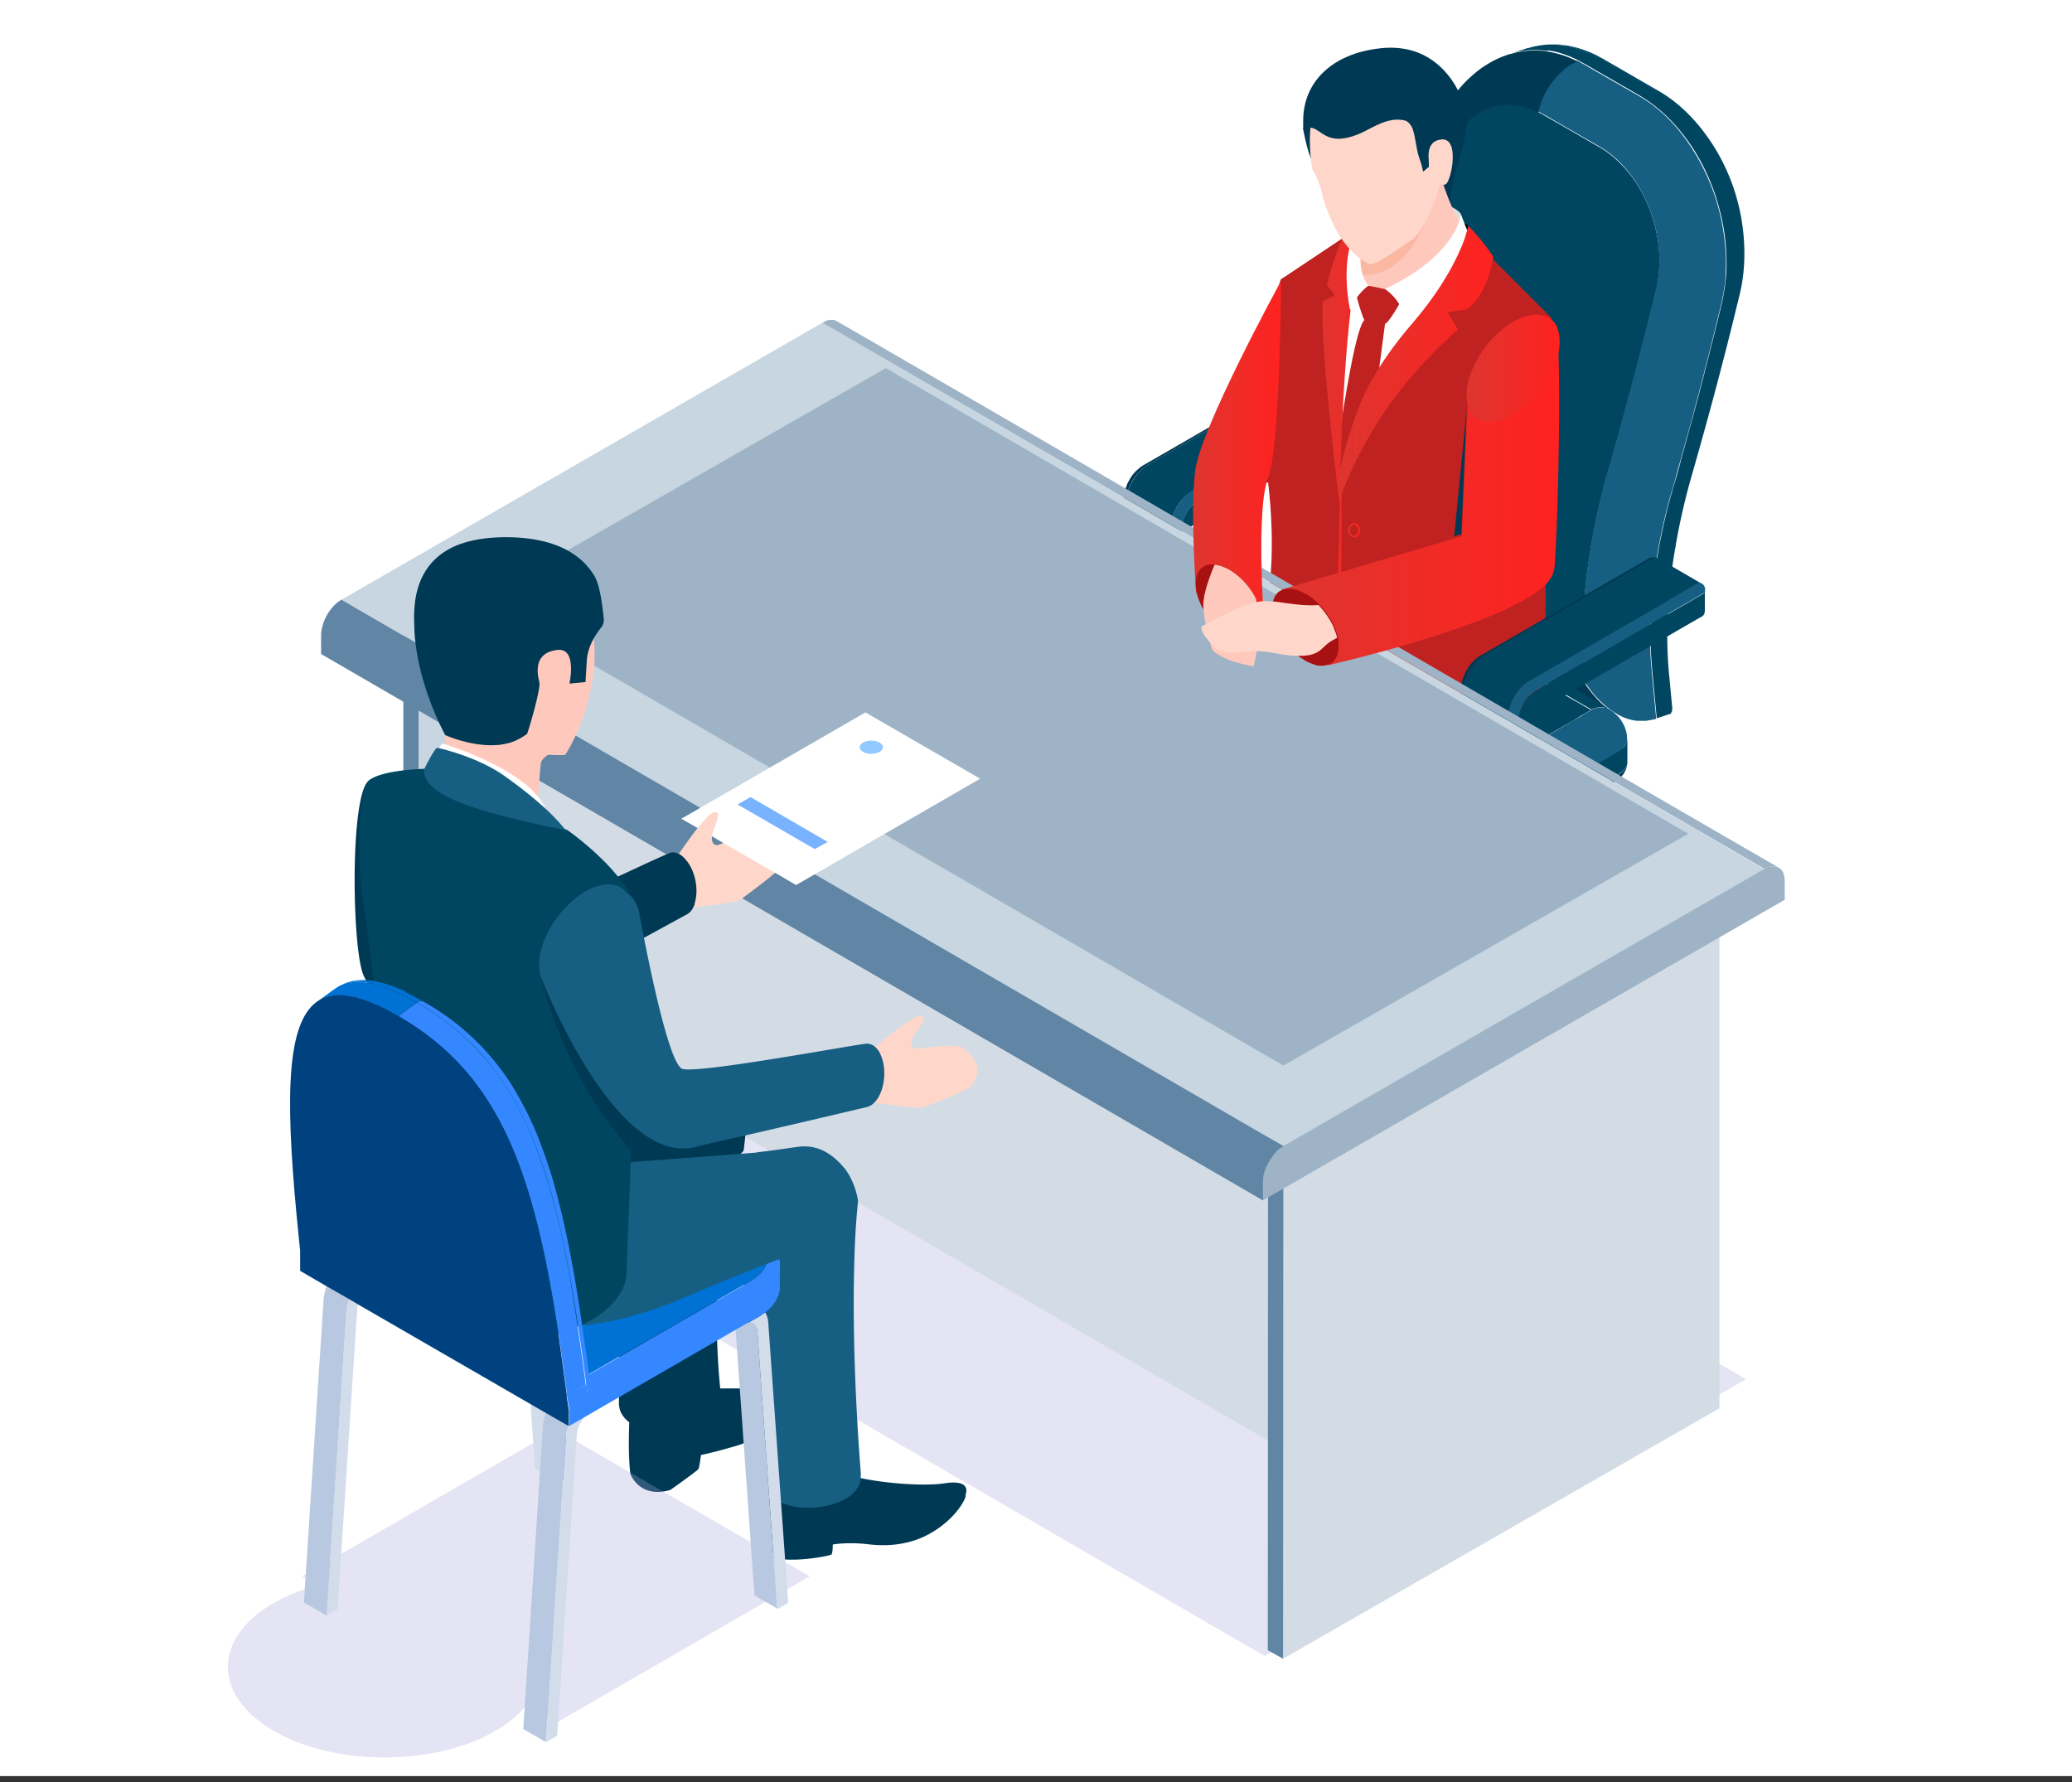 <svg width="200" height="172" fill="none" xmlns="http://www.w3.org/2000/svg"><rect width="100%" height="100%" fill="#333333" stroke="none"/><path fill="#fff" d="M0 0h200v171.429H0z"/><path d="m168.532 133.122-46.444 26.73-90.92-52.745 46.444-26.73 90.92 52.745Z" fill="#A4A6D9" style="mix-blend-mode:multiply" opacity=".3"/><path d="M132.023 38.463v.297a.254.254 0 0 1-.123.147s-.049.05-.074.05l-16.146 9.328a3.28 3.28 0 0 0-.64.517 3.75 3.75 0 0 0-.837 1.452c-.098.27-.147.541-.147.812v.099a.224.224 0 0 1-.074.172c0 .025-.049.05-.074.074-.049.024-.123.074-.197.074h-.394c-.074 0-.123-.05-.197-.074-.024 0-.049-.05-.074-.074a.266.266 0 0 1-.073-.172v-.099c0-.369.049-.738.172-1.107a5.453 5.453 0 0 1 1.108-1.945c.246-.27.541-.517.861-.689l16.146-9.328s.074-.025.098-.05c.074 0 .124-.024.197 0h.099a.747.747 0 0 1 .172.123c.049.05.074.099.123.173.025.05.049.123.074.172v.05Z" fill="#165F82"/><path d="M131.657 41.171c-5.931 3.422-11.839 6.843-17.77 10.264.024 0 .049-.05.074-.074a.266.266 0 0 0 .073-.172v-.099c0-.27.05-.541.148-.812a3.737 3.737 0 0 1 .837-1.452c.197-.221.418-.394.64-.517l16.146-9.328s.049-.025.074-.05a.669.669 0 0 0 .123-.147v-.099 1.871s0 .148-.025.197c0 .025 0 .074-.024.099a.185.185 0 0 1-.05.098.247.247 0 0 1-.123.148c-.049.049-.098.073-.147.123l.024-.05Z" fill="#004661"/><path d="M131.607 37.971h-.246a.182.182 0 0 0-.098.05l-16.146 9.328c-.32.197-.616.418-.862.689a4.937 4.937 0 0 0-1.107 1.944c-.124.37-.173.739-.173 1.108v.098c0 .074.025.123.074.173 0 .024.049.049.074.073-1.428-.836-2.88-1.649-4.307-2.485-.025 0-.05-.05-.074-.074a.268.268 0 0 1-.074-.173v-.098c0-.37.049-.739.172-1.108a5.484 5.484 0 0 1 1.108-1.944 3.35 3.35 0 0 1 .861-.69l16.146-9.328.099-.049a.271.271 0 0 1 .197 0h.098c1.428.813 2.855 1.65 4.258 2.462v.024Z" fill="#004661"/><path d="M108.544 48.653s-.049-.123-.074-.173c0-.073-.025-.123-.025-.197 0-.172 0-.393.05-.566.024-.197.073-.393.147-.566.074-.172.148-.394.222-.566l.295-.517c.123-.172.222-.32.369-.467.123-.148.271-.271.419-.394a2.83 2.83 0 0 1 .443-.32s.024 0 .049-.025c5.39-3.1 10.78-6.227 16.146-9.328.049-.025.098-.05.172-.074.074 0 .123-.025.197-.025h.197c.049 0 .099.025.148.05h-.246a.188.188 0 0 0-.099.049l-16.146 9.328a3.92 3.92 0 0 0-.861.69 4.951 4.951 0 0 0-1.108 1.944c-.123.37-.172.738-.172 1.107v.099a.22.22 0 0 0 .074.172c0 .025.049.05.074.074-.05-.025-.124-.074-.148-.123-.049-.05-.074-.099-.123-.148v-.024Zm36.815 42.161s-.221-.123-.32-.148c-.295-.074-.615 0-.911.123-.049 0-.098.05-.147.074-.32.148-.616.394-.862.64a4.66 4.66 0 0 0-.91 1.28c-.222.468-.394.96-.443 1.501v.32c0 .32.024.64.197.91.098.173.246.32.418.444 0 .025 3.643 2.092 3.643 2.092l2.978-5.169-3.569-2.067h-.074Z" fill="#003954"/><path d="M149.4 93.349c.197.369.221.812.172 1.23a5.045 5.045 0 0 1-.443 1.502c-.221.467-.541.91-.911 1.28a3.26 3.26 0 0 1-1.009.713c-.295.123-.615.197-.91.123a.76.76 0 0 1-.32-.147 1.205 1.205 0 0 1-.419-.443c-.147-.271-.197-.591-.197-.911v-.32a5.074 5.074 0 0 1 .443-1.501c.222-.468.542-.911.911-1.28.246-.27.541-.492.861-.64l.148-.074c.295-.123.615-.197.911-.123.295.074.566.295.738.566l.025.025Z" fill="#165F82"/><path d="M149.765 104.423s-.221-.123-.32-.147c-.295-.074-.615 0-.91.123-.05 0-.099.049-.148.073-.32.148-.615.394-.861.64-.37.37-.69.813-.911 1.28-.222.468-.394.96-.443 1.502v.32c0 .32.024.64.197.91.098.173.246.32.418.443 0 .025 3.643 2.092 3.643 2.092l2.978-5.168-3.569-2.068h-.074Z" fill="#003954"/><path d="M153.806 106.933c.197.369.222.812.172 1.23a5.048 5.048 0 0 1-.443 1.502c-.221.467-.541.91-.91 1.28-.296.295-.616.566-1.01.713-.295.123-.615.197-.91.123a.75.75 0 0 1-.32-.147 1.22 1.22 0 0 1-.419-.443c-.147-.271-.196-.591-.196-.911v-.32a5.012 5.012 0 0 1 .443-1.501c.221-.468.541-.911.91-1.28.246-.271.542-.492.862-.64l.147-.074c.296-.123.616-.197.911-.123.295.074.566.295.738.566l.025.025Zm-12.257-12.28-4.357 2.683c-.123-.05-.246-.099-.369-.172a.86.86 0 0 1-.344-.32.588.588 0 0 1-.124-.345.59.59 0 0 1 .124-.345c.073-.147.221-.246.344-.32l9.845-6.079c.123-.074.271-.148.419-.148.147 0 .295 0 .418.05.049 0 .099.049.123.098.172.172.222.468.222.69v2.091l-1.452.886v-.344c0-.222-.05-.542-.222-.69a.705.705 0 0 0-.541-.147c-.148 0-.271.074-.419.172l-.344.197-3.299 2.043h-.024Z" fill="#165F82"/><path d="M146.423 93.078v.344c-1.033-.566-.467-.246-1.501-.812l.344-.197c.124-.074.271-.148.419-.172.197-.025.394 0 .541.147.173.173.222.468.222.69h-.025Zm-17.474 17.992s-.222-.123-.32-.148c-.295-.074-.615 0-.911.123-.049 0-.098.049-.147.074-.32.148-.616.394-.862.64a4.653 4.653 0 0 0-.91 1.28c-.222.467-.394.96-.444 1.501v.32c0 .32.025.64.197.911.099.172.247.32.419.443 0 .024 3.642 2.092 3.642 2.092l2.979-5.169-3.569-2.067h-.074Z" fill="#003954"/><path d="M133.005 113.605c.222.369.222.812.173 1.23a5.077 5.077 0 0 1-.443 1.502c-.222.467-.542.91-.911 1.279-.296.296-.615.567-1.009.714-.296.123-.616.197-.911.123a.768.768 0 0 1-.32-.147 1.21 1.21 0 0 1-.418-.443c-.148-.271-.197-.591-.197-.911v-.32a5.033 5.033 0 0 1 .443-1.501c.221-.468.541-.911.91-1.28.247-.271.542-.493.862-.64l.148-.074c.295-.123.615-.197.91-.123.296.074.566.295.739.566l.024.025Z" fill="#165F82"/><path d="M111.644 101.617s-.221-.123-.32-.148c-.295-.074-.615 0-.91.123-.05 0-.099.049-.148.074-.32.148-.615.394-.862.64a4.653 4.653 0 0 0-.91 1.28c-.222.467-.394.96-.443 1.501v.32c0 .32.024.64.197.911.098.172.246.32.418.443 0 .024 3.643 2.092 3.643 2.092l2.978-5.169-3.569-2.067h-.074Z" fill="#003954"/><path d="M115.701 104.152c.196.369.221.812.172 1.23a5.077 5.077 0 0 1-.443 1.502c-.222.467-.542.91-.911 1.279-.295.296-.615.567-1.009.714-.295.123-.615.197-.911.123a.768.768 0 0 1-.32-.147 1.21 1.21 0 0 1-.418-.443c-.148-.271-.197-.591-.197-.911v-.32a5.062 5.062 0 0 1 .443-1.501c.222-.468.542-.911.911-1.28.246-.271.541-.493.861-.64l.148-.074c.295-.123.615-.197.911-.123.295.074.566.295.738.566l.025.025Z" fill="#165F82"/><path d="M121.488 89.238s-.222-.123-.32-.148c-.295-.074-.615 0-.911.123-.049 0-.098.05-.147.074-.32.148-.616.394-.862.64a4.653 4.653 0 0 0-.91 1.28c-.222.467-.394.96-.443 1.501v.32c0 .32.024.64.196.91.099.173.247.32.419.444 0 .024 3.643 2.092 3.643 2.092l2.978-5.169-3.569-2.067h-.074Z" fill="#003954"/><path d="M125.529 91.772c.197.37.221.813.172 1.231a5.075 5.075 0 0 1-.443 1.501 4.677 4.677 0 0 1-.911 1.28c-.295.296-.615.566-1.009.714-.295.123-.615.197-.911.123a.757.757 0 0 1-.319-.147 1.206 1.206 0 0 1-.419-.444c-.148-.27-.197-.59-.197-.91v-.32a5.074 5.074 0 0 1 .443-1.501c.222-.468.542-.911.911-1.28.246-.271.541-.493.861-.64l.148-.074c.295-.123.615-.197.911-.123.295.074.566.295.738.566l.025.024Zm24.583 13.193v2.092l-1.944-.517v-.344c0-.222-.05-.419-.148-.616a2.257 2.257 0 0 0-.418-.615 2.64 2.64 0 0 0-.394-.344 2.533 2.533 0 0 0-.591-.271l-11.1-3.003a2.618 2.618 0 0 0-1.157-.049c-.295.049-.591.123-.862.295-.196.123-.369.32-.418.542l-1.526 7.014a4.855 4.855 0 0 0-.098.591c-.05.394-.074.788-.099 1.181v.936l-.271 1.23-.172-2.042c0-.197.049-.444.049-.64 0-.394.05-.813.074-1.206 0-.197.099-.443.148-.64l1.698-8.221c.049-.222.295-.615.468-.738.27-.173.714-.148 1.009-.173.394-.049.763.074 1.132.172l13.045 3.52c.197.049.394.148.591.246.369.222.64.542.836.96.099.197.148.419.148.616v.024Zm-21.217-4.873-.246 1.107s-.246-.197-.394-.27a2.425 2.425 0 0 0-.91-.197h-.468l-12.036 1.329c-.197 0-.418.074-.615.147a1.64 1.64 0 0 0-.665.468 1.443 1.443 0 0 0-.27.369 1.305 1.305 0 0 0-.148.591v.345l-2.092.246v-2.092c0-.197.049-.394.147-.591.222-.394.443-.812.837-.985.197-.073.517-.049.714-.073l14.103-1.502c.369-.05.714 0 1.083.099.271.073.566.172.763.393.148.173.246.394.197.591v.025Zm-8.395-8.885s0-.246.025-.369a.51.51 0 0 1 .123-.295.258.258 0 0 1 .221-.123c.074 0 .172 0 .246.05a.91.91 0 0 1 .246.196l.443.468-1.279.418v-.345h-.025Z" fill="#165F82"/><path d="M120.531 90.837s-.025.246-.025.369v.345l-1.033-1.083v-2.093c0-.123 0-.246.024-.369a.51.51 0 0 1 .123-.295c.05-.074.123-.123.197-.123.074 0 .173 0 .246.05a.94.94 0 0 1 .246.196l6.966 7.285a.762.762 0 0 1 .221.542c0 .27-.246.492-.467.615-.074.05-.148.074-.197.123l-1.575-1.649-2.412-2.535-1.034-1.058-.443-.468s-.148-.148-.246-.197a.286.286 0 0 0-.246-.049c-.074 0-.148.074-.222.123-.074.074-.098.197-.123.295v-.024Z" fill="#003954"/><path d="M151.93 102.725v2.117l-.443.566-1.354 1.674v-2.117c0-.197-.049-.394-.148-.615-.197-.394-.443-.714-.836-.96-.197-.099-.37-.074-.591-.123l-13.045-3.643a3.005 3.005 0 0 0-1.157-.074c-.295.05-.591.123-.861.296-.197.123-.369.32-.419.541l-1.796 8.245c-.025.197-.074.394-.074.616-.05.394-.074.787-.099 1.206v2.707l-4.233-.32v-2.707c0-.394.049-.788.074-1.206.024-.197.074-.394.098-.591l1.551-7.113.246-1.108c.049-.221-.049-.443-.197-.615a1.28 1.28 0 0 0-.763-.394 2.573 2.573 0 0 0-1.058-.074l-14.128 1.576c-.222 0-.394.073-.615.147-.394.173-.69.443-.911.837a1.305 1.305 0 0 0-.148.591v2.117l-.812-2.437v-2.117c0-.197.049-.394.148-.59a1.87 1.87 0 0 1 .91-.837 2.51 2.51 0 0 1 .616-.148l14.152-1.575c.246-.025.492-.074.714-.197.074-.025.147-.074.221-.123.222-.123.443-.345.443-.615a.743.743 0 0 0-.197-.517l-6.965-7.286s-.148-.147-.246-.197c-.074-.024-.148-.074-.246-.049 1.255-.394 2.486-.788 3.716-1.181h.148c.074 0 .123.049.197.073.074.05.123.099.197.148l6.965 7.286c.172.172.369.295.616.369.492.147.984.172 1.452.074.246-.05.492-.124.689-.271l9.845-6.055s.123-.074.197-.098a1.15 1.15 0 0 1 .418-.074c.074 0 .123.024.197.074 1.034.566 2.092 1.132 3.126 1.673a.731.731 0 0 0-.394-.049c-.147 0-.295.074-.418.148l-9.845 6.08s-.246.196-.345.32a.587.587 0 0 0-.123.344.46.46 0 0 0 .123.344.87.87 0 0 0 .345.32c.123.074.246.123.369.172.049 0 .098.025.148.05l13.044 3.544a1.698 1.698 0 0 1 .837.443c.246.197.443.443.566.763.099.197.123.394.123.615h-.024Z" fill="#004661"/><path d="M150.162 104.963v2.092l-1.945-.517v-.344c0-.222-.049-.419-.147-.615a2.243 2.243 0 0 0-.419-.616c-.123-.123-.246-.246-.393-.344a2.594 2.594 0 0 0-.591-.271l-11.101-3.003v-1.747l13.045 3.519c.197.05.394.148.591.246.369.222.64.542.837.96.098.197.147.419.147.616l-.024.024Zm-21.269-4.871-.246 1.107s-.246-.197-.394-.27a2.425 2.425 0 0 0-.91-.197h-.468v-1.748c.369-.05.714 0 1.083.099.271.073.566.172.763.393.148.173.246.394.197.591l-.025.025Z" fill="#003954"/><path d="M148.488 10.823s.148.074.222.123c.098.049.197.098.271.148.59.344 1.206.689 1.796 1.033.591.345 1.206.69 1.797 1.034.591.345 1.182.69 1.797 1.034 1.034.59 2.067 1.501 2.904 2.56.862 1.058 1.575 2.362 2.068 3.74.492 1.379.787 2.856.837 4.283 0 .542 0 1.083-.05 1.6 0 .197-.049.394-.074.59-.024.198-.073.395-.098.591-.025.124-.049.247-.074.345a359.891 359.891 0 0 1-1.624 6.498c-.271 1.083-.566 2.166-.862 3.273-.295 1.083-.59 2.19-.886 3.274-.172.64-.344 1.304-.541 1.944-.173.64-.369 1.305-.542 1.945-.123.393-.221.763-.344 1.157-.148.541-.296 1.058-.419 1.6a67.233 67.233 0 0 0-.738 3.224l-.296 1.624-.049.296a60.93 60.93 0 0 0-.443 3.052 46.761 46.761 0 0 0-.32 6.153c0 1.033.074 2.043.173 3.076l.098 1.034-20.453-11.814-.099-1.034a43.438 43.438 0 0 1-.172-3.077 46.59 46.59 0 0 1 .32-6.153c.123-1.009.271-2.043.443-3.052l.049-.295.296-1.624c.221-1.084.467-2.142.738-3.225.148-.541.271-1.058.418-1.6.123-.393.222-.763.345-1.156.172-.64.369-1.305.541-1.945.173-.64.345-1.304.542-1.944.295-1.083.591-2.19.886-3.274.295-1.083.566-2.166.861-3.273a207.756 207.756 0 0 0 1.6-6.498c.32-1.305.837-2.51 1.526-3.446.689-.935 1.551-1.674 2.511-2.092a5.547 5.547 0 0 1 3.101-.37c.418.075.812.173 1.231.32.147.075.32.124.467.198.074.024.148.074.246.123Z" fill="#004661"/><path d="M152.333 5.925s.074 0 .098.025c.123.074.296.172.394.222.591.344 1.182.689 1.797 1.033.591.345 1.181.69 1.797 1.034.59.345 1.206.69 1.796 1.034 1.502.861 2.954 2.141 4.16 3.716 1.206 1.55 2.24 3.446 2.978 5.415a21.532 21.532 0 0 1 1.231 6.203c.024.787 0 1.55-.049 2.313 0 .295-.05.566-.099.862-.049.27-.074.566-.148.837-.024.172-.073.393-.098.516a373.014 373.014 0 0 1-1.649 6.621c-.271 1.108-.566 2.215-.861 3.323-.296 1.108-.591 2.215-.911 3.323-.172.664-.369 1.304-.542 1.969a57.665 57.665 0 0 0-.541 1.969c-.123.394-.222.787-.345 1.181-.147.468-.27.96-.394 1.428a55.57 55.57 0 0 0-.664 2.904c-.099.492-.197.96-.271 1.452l-.049.296c-.148.91-.295 1.82-.394 2.756a41.779 41.779 0 0 0-.295 5.538c0 .935.074 1.846.147 2.757l.444 4.725s-.197.074-.32.074c-.099.025-.222.05-.345.074-.123 0-.246.05-.369.05h-.812a4.817 4.817 0 0 1-1.871-.615c-.025-.001-.074-.05-.098-.075-.05-.025-.099-.074-.173-.098a8.457 8.457 0 0 1-.763-.542 8.292 8.292 0 0 1-.96-.886 7.429 7.429 0 0 1-.566-.664c-.172-.222-.344-.468-.517-.714l-.098-1.034a42.283 42.283 0 0 1-.172-3.077 46.42 46.42 0 0 1 .32-6.153c.123-1.033.27-2.043.443-3.052l.049-.295.295-1.624a76.34 76.34 0 0 1 .739-3.225c.147-.541.27-1.058.418-1.6.123-.393.222-.787.345-1.157.172-.64.369-1.304.541-1.944.172-.64.369-1.304.542-1.944.295-1.108.59-2.19.886-3.274.295-1.083.566-2.19.861-3.273a359.962 359.962 0 0 0 1.625-6.498 8.06 8.06 0 0 1 .073-.345c.05-.197.074-.393.099-.59l.074-.591c.049-.517.073-1.058.049-1.6a14.371 14.371 0 0 0-.837-4.283c-.492-1.353-1.206-2.658-2.067-3.74-.837-1.084-1.871-1.97-2.905-2.56-.59-.345-1.206-.69-1.797-1.034-.59-.345-1.206-.69-1.796-1.034-.591-.345-1.182-.69-1.797-1.034-.098-.049-.197-.098-.271-.147-.074-.05-.147-.074-.221-.123.098-.517.27-1.034.492-1.526.443-.985 1.108-1.846 1.944-2.585a4.082 4.082 0 0 1 1.379-.787l.049.073Z" fill="#165F82"/><path d="M151.098 4.399a7.714 7.714 0 0 0-3.274.123 7.972 7.972 0 0 1 3.151-.173c1.23.173 2.461.591 3.618 1.256.024 0 .074.049.098.049 1.797 1.034 3.569 2.067 5.366 3.101 1.181.665 2.289 1.575 3.298 2.658a18.527 18.527 0 0 1 2.683 3.766 19.222 19.222 0 0 1 1.747 4.504c.394 1.575.591 3.2.591 4.8 0 1.378-.148 2.707-.468 3.987-1.403 5.858-2.978 11.74-4.676 17.648a64.232 64.232 0 0 0-1.477 6.473c0 .098-.025.197-.049.295-.763 4.356-.96 8.516-.591 12.282.099 1.034.197 2.092.296 3.126v.196c0 .049 0 .098-.025.147 0 .05-.049.099-.074.148-.025.05-.074.074-.098.098l-.32-3.322a44.228 44.228 0 0 1-.173-3.126 48.267 48.267 0 0 1 .32-6.252c.123-1.034.271-2.067.443-3.101l.05-.295c.098-.542.197-1.108.32-1.65.221-1.107.467-2.19.763-3.273.147-.541.27-1.083.443-1.625a335.68 335.68 0 0 0 1.846-6.645c.59-2.215 1.181-4.43 1.747-6.645.369-1.453.714-2.905 1.058-4.332.32-1.379.493-2.88.443-4.381a19.353 19.353 0 0 0-.639-4.554 20.825 20.825 0 0 0-1.65-4.282 18.278 18.278 0 0 0-2.485-3.643c-1.083-1.23-2.314-2.265-3.594-3.003-.591-.344-1.206-.69-1.797-1.034-.59-.344-1.206-.689-1.796-1.033-.591-.345-1.182-.69-1.797-1.034-1.083-.615-2.215-1.058-3.347-1.23l.049-.025Z" fill="#004661"/><path d="M147.504 4.62s.221-.074.344-.099c-.123.025-.221.074-.344.099Z" fill="#165F82"/><path d="M149.358 4.915c-1.181-.173-2.387-.099-3.495.246.517-.172 1.059-.345 1.576-.517h.073c.099-.025.222-.074.345-.098a7.678 7.678 0 0 1 3.273-.123c1.108.196 2.24.615 3.348 1.23.591.345 1.206.69 1.797 1.034.59.344 1.206.689 1.796 1.034.591.344 1.182.689 1.797 1.033 1.255.739 2.486 1.773 3.593 3.003.936 1.059 1.773 2.314 2.486 3.643a21.32 21.32 0 0 1 1.649 4.283c.394 1.5.616 3.052.64 4.553a18.238 18.238 0 0 1-.443 4.381 325.333 325.333 0 0 1-2.806 10.977c-.59 2.215-1.23 4.43-1.845 6.646l-.444 1.624c-.27 1.083-.541 2.166-.763 3.274-.123.541-.221 1.107-.319 1.649l-.05.295a67.446 67.446 0 0 0-.443 3.101 48.267 48.267 0 0 0-.32 6.252c0 1.034.074 2.092.173 3.126l.32 3.323h-.05s-.049.024-.074.049h-.049l-1.206.394-.443-4.726c-.074-.91-.147-1.846-.147-2.757 0-1.846.073-3.692.295-5.538.098-.91.246-1.82.394-2.756l.049-.295c.074-.493.172-.985.271-1.453.197-.96.418-1.944.664-2.904.123-.468.246-.96.394-1.428.098-.393.222-.787.345-1.181.196-.665.369-1.305.541-1.969.172-.665.369-1.304.542-1.969.295-1.108.615-2.215.91-3.323.296-1.107.591-2.215.862-3.322.566-2.216 1.132-4.43 1.649-6.621.024-.123.074-.345.098-.517.049-.271.099-.566.148-.837.024-.296.074-.566.098-.862.074-.762.074-1.526.05-2.313-.074-2.068-.517-4.209-1.231-6.203-.714-1.969-1.748-3.864-2.978-5.414-1.206-1.551-2.658-2.83-4.16-3.717-.591-.345-1.181-.69-1.797-1.034-.59-.344-1.181-.689-1.796-1.033-.591-.345-1.182-.69-1.797-1.034a7.009 7.009 0 0 1-.394-.222.185.185 0 0 1-.098-.049c-.197-.098-.37-.197-.566-.27a6.878 6.878 0 0 0-.665-.271 7.293 7.293 0 0 0-1.747-.443l-.05.049Z" fill="#004661"/><path d="m131.926 54.585.296-.148c.098-.074.221-.123.369-.197l20.453 11.814c.148.246.345.493.517.714.172.222.369.443.566.665.295.32.615.615.96.886.246.197.517.394.763.541a7711.4 7711.4 0 0 1-24.342-14.054s.074 0 .123-.024a1.68 1.68 0 0 0 .32-.148l-.025-.05Z" fill="#003954"/><path d="M131.484 54.756c-.099-1.132-.197-2.24-.32-3.372-.37-3.84-.148-7.999.59-12.257 0-.098.025-.197.05-.295.369-2.068.836-4.16 1.452-6.252a669.502 669.502 0 0 0 2.436-8.811 324.83 324.83 0 0 0 2.363-9.378c.32-1.304.763-2.51 1.354-3.643a11.85 11.85 0 0 1 1.181-1.846c.443-.59.936-1.107 1.477-1.575a9.36 9.36 0 0 1 1.723-1.255 8.619 8.619 0 0 1 1.748-.788l.221-.073h.074c1.108-.345 2.314-.419 3.495-.247a10.68 10.68 0 0 1 1.747.443c.222.074.444.173.665.271.197.074.369.172.566.27a3.92 3.92 0 0 0-1.378.813c-.837.739-1.502 1.6-1.945 2.585a6.951 6.951 0 0 0-.492 1.525c-.074-.049-.172-.073-.246-.123-.148-.073-.32-.123-.468-.196a7.55 7.55 0 0 0-1.23-.32c-1.083-.173-2.142-.05-3.102.369-.959.418-1.821 1.132-2.51 2.092a9.557 9.557 0 0 0-1.526 3.446 615.531 615.531 0 0 1-1.6 6.498c-.271 1.082-.566 2.165-.861 3.273-.296 1.083-.591 2.19-.886 3.273-.173.64-.345 1.305-.542 1.945-.172.64-.369 1.304-.541 1.944-.099.394-.222.763-.345 1.157-.148.542-.295 1.059-.418 1.6a68.467 68.467 0 0 0-.739 3.224l-.295 1.625-.049.295a59.793 59.793 0 0 0-.443 3.052 46.59 46.59 0 0 0-.32 6.153c0 1.034.074 2.043.172 3.077l.098 1.034a2.679 2.679 0 0 1-.369.197c-.098.049-.197.123-.295.147a1.68 1.68 0 0 1-.32.148c-.049 0-.099.025-.123.025l-.049-.05Z" fill="#003954"/><path d="M134.028 92.12v5.218c0 .492-.394.91-.837 1.18-.566.37-1.206.493-1.871.518-.836.024-1.698-.074-2.412-.493a2.157 2.157 0 0 1-.59-.467 1.402 1.402 0 0 1-.271-.542V92.07c0 .222.074.419.172.616.148.27.419.467.689.615l.296.148c.492.197 1.009.32 1.526.344.517.025 1.058 0 1.55-.148a3.15 3.15 0 0 0 1.132-.516c.247-.197.493-.443.567-.739 0-.074.049-.172.049-.27Z" fill="#165F82"/><path d="M133.828 91.455c.123.197.172.418.172.64 0 .098 0 .197-.049.27-.074.296-.32.542-.566.739-.344.27-.738.418-1.132.517a5.444 5.444 0 0 1-1.551.147 4.738 4.738 0 0 1-1.526-.344l-.295-.148c-.271-.148-.542-.344-.689-.615a1.273 1.273 0 0 1-.172-.615c0-.099 0-.197.024-.32.074-.296.32-.542.566-.739.345-.27.714-.418 1.132-.517a5.447 5.447 0 0 1 1.551-.147 4.732 4.732 0 0 1 1.526.344c.394.172.763.394.985.763l.024.025Z" fill="#004661"/><path d="M133.16 71.025v20.97c0 .345-.27.64-.59.862-.419.27-.862.345-1.329.37-.591 0-1.231-.05-1.723-.345-.148-.099-.32-.197-.419-.345a.861.861 0 0 1-.197-.394V71.05c0 .148.05.295.123.418.123.197.296.345.493.444.074.024.147.073.197.098.344.148.713.221 1.083.246.369 0 .763 0 1.107-.098.295-.074.566-.197.812-.37.173-.147.345-.32.394-.516 0-.074.025-.124.025-.197l.024-.05Z" fill="#165F82"/><path d="M133.04 70.558c.074.148.123.296.123.468 0 .074 0 .148-.025.197-.049.197-.221.394-.393.517-.246.197-.517.295-.813.369a3.38 3.38 0 0 1-1.107.098c-.369 0-.739-.098-1.083-.246-.074-.025-.148-.074-.197-.098a1.214 1.214 0 0 1-.492-.443.828.828 0 0 1-.123-.419c0-.074 0-.147.024-.221.05-.222.222-.394.394-.542.246-.172.517-.295.812-.369.37-.098.739-.123 1.108-.098.369 0 .738.098 1.083.246.271.123.541.27.689.541Z" fill="#FF5600"/><path d="M130.282 80.849s.246.123.37.172c.098.025.221.074.344.074.123 0 .246.024.369.024s.246 0 .37-.024c.123 0 .221-.05.344-.074.099-.025.197-.074.295-.123 3.545-2.068 7.064-4.135 10.609-6.178l5.316-3.101 2.658-1.55c.443-.272.886-.518 1.329-.764a9.37 9.37 0 0 0 .665-.394c.221-.123.443-.27.664-.393.173-.074.37-.148.517-.197.173-.05.345-.05.492-.05.148 0 .296.025.419.074.123.05.246.099.344.148.148.099.345.222.468.345.148.123.32.295.443.443a3.8 3.8 0 0 1 .345.516c.098.173.197.37.246.567.074.197.123.393.148.615 0 .148.024.295.024.443 0 .123 0 .246-.074.344a1.982 1.982 0 0 1-.418.591c-.099.074-.197.148-.295.197-.074.05-.173.099-.247.148-.221.123-.443.27-.664.394-.222.123-.443.27-.665.393-.443.271-.886.517-1.329.763a36542.837 36542.837 0 0 1-7.974 4.652 5896.847 5896.847 0 0 1-10.608 6.178c-.271.172-.591.295-.936.419-.344.123-.714.196-1.107.27a6.381 6.381 0 0 1-1.182.099 9.96 9.96 0 0 1-1.206-.074 8.79 8.79 0 0 1-1.157-.246 8.013 8.013 0 0 1-1.23-.517c0-.419.074-.812.172-1.206a6.108 6.108 0 0 1 1.181-2.141c.271-.32.591-.567.936-.788l.024-.05Z" fill="#165F82"/><path d="M153.585 68.516c-.221.122-.443.27-.664.393a9.37 9.37 0 0 0-.665.394c-.443.27-.886.517-1.329.763l-2.658 1.55-5.317 3.102c-3.544 2.067-7.088 4.135-10.608 6.178a.821.821 0 0 1-.295.123.789.789 0 0 1-.345.074c-.123 0-.246.024-.369.024s-.246 0-.369-.024c-.123 0-.246-.05-.345-.074a1.298 1.298 0 0 1-.369-.172c-2.215-1.28-4.406-2.536-6.621-3.816-2.215-1.28-4.405-2.535-6.621-3.815-2.215-1.28-4.405-2.535-6.62-3.814a.883.883 0 0 1-.247-.173c-.073-.074-.123-.123-.147-.197a.386.386 0 0 1-.074-.197c0-.073 0-.147.024-.221 0-.074.074-.148.124-.197a.942.942 0 0 1 .246-.197c3.544-2.067 7.088-4.135 10.608-6.178l5.316-3.1 2.658-1.551c.443-.271.886-.517 1.33-.764.221-.123.443-.27.664-.393.222-.123.443-.271.665-.394.467.27.91.541 1.378.787.468.271.911.517 1.378.788.911.542 1.822 1.058 2.757 1.6 1.846 1.058 3.667 2.117 5.489 3.175 1.846 1.058 3.667 2.117 5.488 3.175.911.517 1.846 1.058 2.757 1.575.468.271.911.542 1.378.788.468.27.911.541 1.379.788h.024Z" fill="#004661"/><path d="M127.988 87.147c.443.246.985.467 1.551.615a8.54 8.54 0 0 0 1.797.246c.615 0 1.23-.05 1.796-.147.616-.124 1.206-.345 1.649-.616 2.388-1.403 4.775-2.781 7.163-4.184 2.387-1.378 4.775-2.781 7.162-4.16 2.388-1.402 4.775-2.78 7.162-4.184.173-.098.32-.197.444-.344.123-.123.221-.247.27-.394a.658.658 0 0 0 .074-.296c0 .197-.049.419-.123.591a2.268 2.268 0 0 1-.369.615 3.085 3.085 0 0 1-.517.468c-.025 0-.074.05-.098.074-7.163 4.16-14.325 8.344-21.488 12.528-.319.172-.664.344-1.033.443a6.041 6.041 0 0 1-1.157.246c-.394.05-.812.05-1.206.025-.419-.025-.812-.099-1.206-.173a7.311 7.311 0 0 1-1.108-.369c-.147-.074-.32-.147-.467-.246-.074-.025-.099-.074-.148-.148-.074-.123-.148-.246-.148-.369v-.221Z" fill="#003954"/><path d="M127.988 84.959c.369.197.788.393 1.231.516.369.124.763.197 1.157.247.394.049.812.073 1.206.073.394 0 .812-.024 1.181-.098.394-.05.763-.148 1.108-.27.344-.124.664-.247.935-.42 3.544-2.067 7.064-4.11 10.608-6.177l5.317-3.101 2.658-1.55c.443-.272.886-.518 1.329-.764.221-.123.443-.27.664-.394a9.37 9.37 0 0 0 .665-.394c.074-.049.172-.098.246-.147.099-.074.197-.123.295-.197a1.14 1.14 0 0 0 .419-.59.872.872 0 0 0 .074-.345v2.289c0 .098-.05.197-.074.295-.074.148-.148.27-.271.394a2.128 2.128 0 0 1-.443.344 1075.345 1075.345 0 0 0-7.162 4.185c-2.388 1.378-4.775 2.78-7.163 4.16-2.387 1.377-4.774 2.78-7.162 4.183-.468.271-1.034.468-1.649.616a7.194 7.194 0 0 1-1.797.147c-.615 0-1.23-.098-1.796-.246a6.782 6.782 0 0 1-1.551-.615v-2.166l-.025.025Z" fill="#004661"/><path d="M106.652 71.297c0-.197.025-.418.074-.615.049-.246.123-.492.222-.714.098-.221.221-.468.344-.664.123-.197.296-.394.468-.567a5.37 5.37 0 0 1 .566-.492c.123-.074.222-.148.345-.221l21.413-12.479a.185.185 0 0 0 .098-.05c.173-.073.369-.171.542-.22.197-.05.394-.075.59-.1h.591c.197 0 .394.075.591.124.197.074.369.148.541.246 7.433 4.307 14.867 8.59 22.324 12.897l.049.025a.858.858 0 0 0-.344-.148 1.15 1.15 0 0 0-.419-.074c-.147 0-.32 0-.492.05-.172.049-.344.098-.517.196-.467-.27-.91-.516-1.378-.787-.468-.271-.911-.542-1.378-.788-.911-.517-1.846-1.058-2.757-1.575-1.821-1.058-3.667-2.117-5.489-3.175-1.821-1.058-3.667-2.117-5.488-3.175-.911-.542-1.822-1.059-2.757-1.6-.468-.27-.911-.541-1.378-.788-.468-.27-.911-.541-1.379-.787-.221.123-.443.27-.664.393a9.447 9.447 0 0 0-.665.394c-.443.271-.886.517-1.329.763l-2.658 1.55-5.316 3.102a5896.847 5896.847 0 0 1-10.608 6.178c-.099.074-.197.123-.247.197-.049.074-.098.123-.123.197 0 .074-.024.147-.024.221 0 .074.024.148.074.197.049.074.098.148.147.197a.89.89 0 0 0 .246.172c2.215 1.28 4.406 2.56 6.621 3.815 2.215 1.28 4.406 2.56 6.621 3.815 2.215 1.28 4.406 2.56 6.621 3.815a3.523 3.523 0 0 0-.935.788 5.888 5.888 0 0 0-1.182 2.141 3.973 3.973 0 0 0-.172 1.206c-2.215-1.28-4.406-2.56-6.621-3.815-2.215-1.28-4.406-2.56-6.621-3.815-2.215-1.28-4.406-2.56-6.621-3.815a3.855 3.855 0 0 1-.763-.566 2.494 2.494 0 0 1-.517-.64 1.886 1.886 0 0 1-.221-.689v-.295l-.025-.025Z" fill="#004661"/><path d="M128.312 87.862c-6.621-3.815-13.242-7.63-19.838-11.47 0 0-.197-.123-.296-.172a3.518 3.518 0 0 1-.787-.689 3.158 3.158 0 0 1-.542-.861 3.047 3.047 0 0 1-.197-.813c.05.296.173.591.37.862.246.344.639.689 1.107.96 2.215 1.28 4.406 2.56 6.621 3.815 2.215 1.255 4.406 2.56 6.621 3.815 2.215 1.28 4.406 2.56 6.621 3.815v.197c0 .147.074.27.147.369l.148.148.025.024Z" fill="#003954"/><path d="M106.625 73.587v-2.142.148c0 .221.098.468.222.69.123.22.295.442.516.64.197.196.468.393.763.565 2.216 1.28 4.406 2.56 6.621 3.815 2.215 1.28 4.406 2.56 6.621 3.815 2.215 1.28 4.406 2.56 6.621 3.815V87.1c-2.215-1.28-4.406-2.56-6.621-3.815-2.215-1.28-4.406-2.56-6.621-3.815-2.215-1.255-4.405-2.56-6.621-3.815-.467-.27-.861-.615-1.107-.96a2.034 2.034 0 0 1-.369-.861v-.247h-.025Zm4.432 28.574v2.092l-.787-2.412v-2.116l.787 2.436Z" fill="#003954"/><path d="M151.939 102.726v.074l-1.747 2.166a1.5 1.5 0 0 0-.148-.615c-.197-.394-.443-.714-.837-.96l1.772-2.215s.172.123.246.197c.246.197.443.443.566.763.099.197.123.393.123.615l.025-.025Z" fill="#165F82"/><path d="M126.132 35.902s.246 0 .345.05h.074c-.025.369-.05.713-.05 1.058l-1.009-.59s.172-.222.271-.296a1.25 1.25 0 0 1 .394-.222h-.025Z" fill="#003954"/><path d="M115.078 87.86s.049.098.049.122c0-.049-.049-.098-.049-.123Z" fill="#0431C0"/><path d="M107.651 94.9s1.108.665-.073 1.206c-1.182.542-3.791-.172-4.8-.935-1.009-.763-1.92-.788-1.846-.763.074 0-2.56 2.092-4.283 3.323-1.722 1.206-6.448 3.199-6.645 3.962-.197.763.566 3.2 5.636 3.495 5.095.296 8.516-3.741 8.516-3.741l.714.517s2.781-.344 3.101-1.206c.32-.886.69-3.052.493-4.75-.099-.886-.813-1.083-.813-1.083V94.9Z" fill="#003954"/><path d="M100.615 96.599c1.083.615 2.535.886 3.938.812h.049a10.06 10.06 0 0 0 1.502-.246c.517-.148.984-.32 1.403-.567.812-.467 1.28-1.058 1.378-1.649.172-.836-.295-1.673-1.378-2.313-.32-.172-.665-.345-1.034-.443a5.095 5.095 0 0 0-1.058-.246h-.025c-1.624-.271-3.446-.025-4.75.713-.813.468-1.28 1.059-1.379 1.65-.172.812.296 1.673 1.379 2.313l-.025-.025Z" fill="#004661"/><path d="m99.207 94.481 5.735.271 1.304.05 2.609.122s4.037-14.964 5.366-21.954c.172-.911.295-1.699.369-2.265 0 0 10.559 2.265 13.266 2.437.837.05 2.462.123 4.382.074.541 0 1.107-.05 1.698-.074.394-.025.812-.074 1.23-.099.197 0 .419-.049.616-.073a24.722 24.722 0 0 0 3.052-.542c.123-.049.271-.074.394-.123.246-.074.492-.148.713-.221.173-.05.345-.124.517-.197.074-.025.148-.05.197-.074 1.428-.59 2.56-1.428 3.151-2.56l.147-.295c.049-.099.074-.197.123-.296a4.37 4.37 0 0 0 .197-.517c.049-.196.123-.369.173-.54 1.206-4.48-.567-10.29-4.037-10.338 0 0-18.78-1.28-27.443 1.649-9.107 3.076-9.132 3.347-9.55 5.267-.419 1.846-3.864 27.419-4.184 30.101v.197h-.025Z" fill="#004661"/><path d="M104.529 97.385h.049a10.15 10.15 0 0 0 1.501-.246c.517-.148.985-.32 1.403-.566.812-.468 1.28-1.059 1.378-1.65 0 0 4.037-14.964 5.366-21.954.172-.91.295-1.698.369-2.264 0 0 10.559 2.264 13.267 2.436.836.05 2.461.123 4.381.074.541 0 1.107-.05 1.698-.074.394-.024.812-.074 1.231-.098.196 0 .418-.05.615-.074a24.685 24.685 0 0 0 3.052-.542c.123-.049.271-.073.394-.123.246-.073.492-.147.713-.221.173-.05.345-.123.517-.197.074-.025.148-.05.197-.074 1.428-.59 2.56-1.427 3.151-2.56l.147-.295c.05-.098.074-.197.123-.295a4.37 4.37 0 0 0 .197-.517c.05-.197.123-.37.173-.542l-4.012-1.304c-.173.246-2.585 3.47-13.021 2.363-10.435-1.108-16.835-1.403-18.41-.123-.591.123-2.264 13.561-3.667 23.382-.148.984-.271 1.944-.419 2.855a4.85 4.85 0 0 1-.098.59c-.123.714-.222 1.404-.32 2.043l.025-.024Z" fill="#9D9FC1" style="mix-blend-mode:color-burn" opacity=".18"/><path d="m139.992 71.788.492.123s.148-.05.197-.074c1.428-.59 2.56-1.427 3.151-2.56.098-.197.172-.393.271-.615-.394.05-1.01.246-1.576.886-.886 1.034-2.51 1.822-2.51 1.822v.418h-.025Zm.714-56.118s-.936 3.52-.64 4.43c0 0-2.142-3.2-1.182-3.15.148 0 1.846-1.28 1.846-1.28h-.024Z" fill="#003954"/><path d="M141.003 20.643s-.468-.887-3.224-1.354c-2.782-.468 1.476 3.913 1.476 3.913l.936 1.526 1.058-3.249-.246-.836Z" fill="#DEDEDE"/><path d="M131.129 48.085c8.467-4.086 11.272-24.786 11.272-24.786-1.796-1.28-3.125-5.636-3.125-5.636-3.668-.59-4.062 2.437-5.661 4.012a49.811 49.811 0 0 1-2.092 1.92c-1.551 5.169-.37 24.465-.37 24.465l-.024.025Z" fill="#FFC8BC"/><path d="m133.696 27.903 4.8 2.486s-4.873 5.907-4.8 6.276c.074.37-4.405 11.888-4.405 11.888l-.443-18.656s1.723-1.477 1.944-2.019c.222-.517 1.329-.32 1.329-.32l1.6.32-.025.025Z" fill="#fff"/><path d="m133.69 31.25-.886 6.769-1.329 16.22.541 3.076-2.535 1.748-2.141-2.732s2.88-24.22 4.356-25.425l1.108-1.502.886 1.846Z" fill="#BF2220"/><path d="M125.794 12.495s.517 2.929 1.132 3.446l.197-4.11-.984-.247-.369.91h.024Z" fill="#003954"/><path d="M133.691 27.902s-.837-.197-1.6-.32l-1.329.32s.517 2.117.935 3.003c0 0 1.624.418 1.994.344.369-.073 1.526-2.166 1.526-2.166s-.813-1.107-1.526-1.181ZM121.999 59.8s4.356.124 7.039 0l.246-12.183s-.886-16.736.394-23.48c.098-.517.197-.985.344-1.354 0-.025 0-.05.025-.074h-.025l-5.833 3.889-.566.369-.271.886c0 .05 0 .074-.024.123a42.142 42.142 0 0 0-1.231 6.67c-.246 2.388-.369 5.169-.123 8.147v.172c0 .123 0 .222.025.345.049.566.123 1.107.197 1.674 1.402 9.697-.247 14.841-.247 14.841l.05-.024Z" fill="#BF2220"/><path d="M128.5 41.71c-.493-4.651-1.009-10.386-.813-12.626l1.157-.615-.763-.935s.665-3.028 1.748-4.947l2.978-2.019-.665 1.576s-.27.27-.492.812c-1.058 3.298-2.018 10.854-2.363 25.597 0 0-.394-3.076-.787-6.818v-.024Z" fill="url(#a)"/><path d="m141.617 22.192-.616-1.526s-.246 3.864-7.31 7.236l.197.148a4.712 4.712 0 0 1 1.846 3.47s5.735-4.38 5.883-9.328Zm-11.247 7.705c.221-.689.64-1.28 1.009-1.673.369-.419.689-.64.689-.64a4.315 4.315 0 0 1-.541-1.059c-.074-.27-.148-.517-.173-.787a6.65 6.65 0 0 1-.049-.69c0-.246.025-.492.049-.738.074-.566.197-1.157.32-1.772l-.246-.345-.812.591c-1.231 3.077-.295 7.138-.295 7.138l.049-.025Z" fill="#fff"/><path d="M126.723 16.41c.763 1.353.911 2.387.911 2.387.911 3.396 2.412 5.169 3.47 6.03.099.074.173.148.247.197.32.246.59.394.738.468.615.295 2.387-1.108 4.061-2.216.542-.369 1.034-1.082 1.452-1.87 0-.05.049-.074.074-.123.812-1.6 1.305-3.446 1.305-3.446 1.156-1.01 0-1.575 2.141-5.784-2.388-8.664-8.812-6.695-8.812-6.695-7.728 1.477-5.611 11.076-5.611 11.076l.024-.024Z" fill="#FFD7CA"/><path d="M125.789 12.495c.32-.27.812-.221 1.181-.024.37.197.69.492 1.083.664 1.034.517 2.265.173 3.323-.295 1.182-.541 2.708-1.65 4.332-1.181.295.147.542.492.64.763.32.91.32 1.895.64 2.805.32.862.369 1.354.369 1.354l1.132-.96 1.846 1.55s1.206-3.814 1.256-5.266c.049-1.452-.936-4.406-3.323-6.08-2.388-1.673-4.972-1.206-6.08-1.009-3.544.665-6.399 3.003-6.399 6.867v.812Z" fill="#003954"/><path d="M137.931 16.877c0-.492 0-1.009-.024-1.501-.074-.665 0-1.822 1.255-1.92 1.747-.123.935 3.84.443 4.283-.517.467-1.649-.887-1.649-.887l-.025.025Z" fill="#FFD7CA"/><path d="m141.645 30.512 4.159 11.273.689-.542s-3.889-8.319-4.824-10.731h-.024Z" fill="#003954"/><path d="m141.717 21.773-.369-.246.27.665.099-.419Z" fill="#000"/><path d="M131.355 25.025c0 .246 0 .467.05.689.024.27.074.517.172.788 1.821.221 3.52-1.108 4.455-2.314.492-.64 1.329-2.141 1.649-2.954 0 .05-.049.074-.049.123-.419.788-.911 1.526-1.477 1.871-1.674 1.108-3.47 2.51-4.061 2.215a4.754 4.754 0 0 1-.714-.443l-.025.025Z" fill="#FAB8A2"/><path d="M116.509 107.574c.123.345 0 4.185-.345 4.726-.344.541-3.519 1.108-3.519 1.108l-.542-1.059s-1.649-.172-2.535.812c-.886.985-4.184 3.643-7.876 3.126-3.692-.541-2.633-1.329-2.633-1.329s7.753-5.267 10.337-8.048c2.584-2.806 7.113.714 7.113.714v-.05Z" fill="#003954"/><path d="M109.256 108.413c1.699.984 4.332 1.083 6.228.32.172-.074.344-.148.516-.247.05 0 .099-.049.123-.073.96-.542 1.428-1.28 1.428-1.994 0 0-.148-4.381.32-10.731.468-6.129 1.329-17.057 1.329-17.057 4.578-1.624 8.787-5.538 8.787-5.538s-1.748-.32-4.086-.788c-.049 0-.098 0-.148-.024-4.085-.812-9.894-2.018-11.395-2.732-2.363-1.108-4.406 4.16-4.381 7.408.024 2.905-.099 24.982-.099 29.142-.148.812.32 1.649 1.403 2.289l-.025.025Z" fill="#004661"/><path d="M115.977 108.485s.098-.049.123-.074c.96-.541 1.427-1.28 1.427-1.994 0 0-.148-4.381.32-10.73.468-6.13 1.329-17.058 1.329-17.058 4.578-1.624 8.787-5.538 8.787-5.538s-1.747-.32-4.086-.787c-.049 0-.098 0-.147-.025-1.748 1.133-4.874 3.274-6.203 4.775l-1.55 31.431Z" fill="#9D9FC1" style="mix-blend-mode:color-burn" opacity=".18"/><path d="m129.407 47.445-.173 13.414s4.209 13.267 10.018 11.814c.763-.147 1.821-.492 2.953-1.009 3.274-1.477 7.237-3.569 7.433-8.688l-.443-3.323c0-8.54 0-26.803.591-28.945l-6.818-6.817c-5.587 2.436-13.561 23.53-13.561 23.53v.024Z" fill="#BF2220"/><path d="M130.129 51.187c0-.369.271-.689.591-.689.32 0 .59.32.59.69 0 .368-.27.688-.59.688-.32 0-.591-.32-.591-.689Zm.148 0c0 .296.196.517.418.517.222 0 .418-.246.418-.517 0-.27-.196-.517-.418-.517-.222 0-.418.246-.418.517Z" fill="url(#b)"/><path d="M129.07 59.556h.37l.098-14.67-.222 3.619-.246 11.051Z" fill="url(#c)"/><path d="m129.168 46.707.123 1.797c.394-1.822 2.634-6.621 5.513-10.362 2.88-3.79 5.932-6.326 5.932-6.326l-1.009-1.673 1.87-.296c1.207-.861 1.846-2.363 2.191-3.52a9.44 9.44 0 0 0 .222-.86c.073-.32.098-.542.123-.64v-.075l-.32-.443a18.608 18.608 0 0 0-2.092-2.51s-.05.32-.247.886l-.049.197c-.147.418-.344.96-.64 1.575-.763 1.674-2.116 4.012-4.43 6.72-2.092 2.436-4.184 5.365-5.292 8.392-1.846 4.972-1.895 7.187-1.895 7.187v-.049Z" fill="url(#d)"/><path d="m141.573 39.522-1.206 12.232.689-.197.517-12.035ZM128.082 59.73c.468.418.911.861 1.28 1.353.837 1.083 1.107 2.61 1.526 3.914.492 1.354 1.034 2.757 1.821 3.987.394.616.837 1.206 1.329 1.772.271.271.542.517.813.739.147.123.295.221.443.32a.767.767 0 0 0 .246.123l.123.073h.074s.049.05.073.05c0 0-1.993-2.068-2.682-3.323-.689-1.255-1.206-2.584-1.649-3.963-.468-1.353-.788-2.953-1.748-4.036a9.836 9.836 0 0 0-.886-.862c-.246 0-.492-.074-.763-.172v.025Z" fill="#003954"/><path d="M164.582 56.801v.296a.254.254 0 0 1-.123.147s-.05.05-.074.05l-16.146 9.328a3.28 3.28 0 0 0-.64.517 3.73 3.73 0 0 0-.837 1.452 2.35 2.35 0 0 0-.148.812v.098a.221.221 0 0 1-.074.173c0 .024-.049.049-.073.074-.05.024-.124.073-.197.073h-.394c-.074 0-.123-.049-.197-.073-.025 0-.049-.05-.074-.074a.267.267 0 0 1-.074-.173v-.098c0-.37.049-.738.173-1.108a5.465 5.465 0 0 1 1.107-1.944 3.32 3.32 0 0 1 .862-.69l16.146-9.327s.073-.025.098-.05c.074 0 .123-.024.197 0h.098a.77.77 0 0 1 .173.123c.049.05.074.099.123.173.024.049.049.123.074.172v.05Z" fill="#165F82"/><path d="M164.216 59.533c-5.932 3.421-11.839 6.842-17.771 10.263.025 0 .05-.049.074-.074a.267.267 0 0 0 .074-.172v-.098c0-.271.049-.542.148-.813a3.738 3.738 0 0 1 .837-1.452c.196-.197.418-.393.639-.516l16.146-9.329s.05-.024.074-.049a.616.616 0 0 0 .123-.148v-.098 1.87s0 .148-.024.197c0 .025 0 .074-.025.099a.183.183 0 0 1-.049.098.254.254 0 0 1-.123.148.654.654 0 0 0-.148.123l.025-.05Z" fill="#004661"/><path d="M164.166 56.309h-.246a.188.188 0 0 0-.099.05l-16.146 9.328c-.32.197-.615.418-.861.689a4.952 4.952 0 0 0-1.108 1.944c-.123.37-.172.739-.172 1.108v.098a.22.22 0 0 0 .074.172c0 .025.049.05.073.074-1.427-.837-2.879-1.649-4.307-2.486-.024 0-.049-.049-.074-.073a.266.266 0 0 1-.073-.173v-.098c0-.37.049-.739.172-1.108a5.466 5.466 0 0 1 1.107-1.944c.247-.27.542-.517.862-.69l16.146-9.328.098-.049a.272.272 0 0 1 .197 0h.099c1.427.812 2.855 1.65 4.258 2.461v.025Z" fill="#004661"/><path d="M141.102 67.014s-.049-.123-.073-.172c0-.074-.025-.123-.025-.197 0-.172 0-.394.049-.566.025-.197.074-.394.148-.566.074-.197.147-.394.221-.567l.296-.516c.123-.173.221-.32.369-.468.123-.148.271-.27.418-.394.148-.123.271-.221.443-.32 0 0 .025 0 .05-.024 5.39-3.102 10.78-6.227 16.146-9.329.049-.024.098-.049.172-.074.074 0 .123-.024.197-.024h.197c.049 0 .098.025.147.05h-.246a.185.185 0 0 0-.098.048l-16.146 9.329c-.32.197-.616.418-.862.689a4.937 4.937 0 0 0-1.107 1.944 3.47 3.47 0 0 0-.173 1.108v.098c0 .074.025.123.074.172 0 .025.049.05.074.074-.049-.024-.123-.073-.148-.123-.049-.049-.073-.098-.123-.147v-.025Z" fill="#003954"/><path d="M82.532 34.547 75.837 91.23l-35.443 20.38.025-52.893 42.113-24.17Z" fill="#C7D6E0"/><path d="m40.415 58.718-.024 52.893-1.477-.812.025-52.893 1.476.812Z" fill="#6186A5"/><path d="m82.53 34.548-42.112 24.17-1.477-.813 42.187-24.194 1.403.837Z" fill="#9DDCDC"/><path d="M43.84 59.357v34.064l89.418 51.934.025-34.065L43.84 59.357Z" fill="#D3DCE5"/><path d="M165.968 83.035v52.893l-42.113 24.17.025-52.869 42.088-24.194Z" fill="#D3DCE5"/><path d="m123.876 107.23-.024 52.869-1.477-.813.025-52.868 1.476.812Z" fill="#6186A5"/><path d="m165.967 83.035-42.088 24.194-1.477-.812 42.187-24.195 1.378.813Z" fill="#492100"/><path d="m170.305 83.898-46.445 26.729-90.895-52.745 46.42-26.73 90.92 52.746Z" fill="#C7D6E0"/><path d="m46.422 57.906 39.085-22.373 77.457 44.943-39.085 22.373-77.457-44.943Zm125.847 27.123v1.82l-50.382 29.02v-1.822c0-.344.049-.664.172-1.009a5.274 5.274 0 0 1 1.009-1.772c.222-.271.492-.468.788-.64L170.3 83.872a1.67 1.67 0 0 1 .665-.246c.246-.025.492 0 .714.123.073.024.123.074.196.123.296.27.394.763.394 1.157Z" fill="#9EB4C6"/><path d="M80.786 31.005c22.964 13.266 67.956 39.479 90.92 52.745-.222-.123-.468-.147-.714-.123a1.554 1.554 0 0 0-.665.246l-90.944-52.72s.221-.123.32-.173c.221-.098.467-.123.714-.098.123 0 .246.049.344.123h.025Z" fill="#9EB4C6"/><path d="M32.961 57.883a3.326 3.326 0 0 0-.787.64 4.554 4.554 0 0 0-1.01 1.772c-.098.344-.172.664-.172 1.009v1.821l90.92 52.746v-1.822c0-.344.049-.664.172-1.009a5.286 5.286 0 0 1 1.01-1.772c.221-.271.492-.468.787-.64l-90.92-52.745Z" fill="#6186A5"/><path d="M123.63 27.166s-7.778 14.177-8.27 18.312c-.492 4.135.098 11.716.098 11.716L122.005 60s-.787-10.855.394-13.857c1.182-3.003 1.255-18.977 1.255-18.977h-.024Z" fill="url(#e)"/><path d="M121.863 60.098c0 .27-.025.517-.123.714-.074.246-.173.468-.296.615-.123.197-.295.295-.492.37-.025 0-.074.049-.123.049-.123.049-.295.073-.443.098a3 3 0 0 1-.985-.172 3.483 3.483 0 0 1-.763-.345 6.233 6.233 0 0 1-1.476-1.206 7.103 7.103 0 0 1-.96-1.354 3.698 3.698 0 0 1-.394-.763 4.258 4.258 0 0 1-.394-1.747c0-.96.394-1.575 1.034-1.797a.985.985 0 0 1 .369-.074h.418c.419.025.886.197 1.403.468a6.68 6.68 0 0 1 1.526 1.255c.37.419.714.886.96 1.354.049.074.099.172.123.246.419.763.665 1.55.665 2.264l-.049.025Z" fill="#A81111"/><path d="M149.992 54.906c0 .123-.024.27-.073.394-.099.344-.32.664-.64 1.033-3.766 3.963-21.094 7.876-21.094 7.876l-.738-2.633-3.717-4.677 17.377-5.144.517-12.035.074-.862.148-2.215c.59-2.117 2.264-4.406 4.282-5.563 1.92-1.107 3.544-.836 4.184.493.05.664.099 1.575.123 2.633.197 6.178-.123 17.623-.393 20.7h-.05Z" fill="url(#f)"/><path d="M129.2 62.29v.123c0 .664-.197 1.181-.566 1.5 0 0-.123.124-.197.149h-.024a1.828 1.828 0 0 1-.837.197h-.123c-.247 0-.517-.074-.763-.173a3.909 3.909 0 0 1-.566-.246s-.05-.025-.074-.05h-.025a2.052 2.052 0 0 1-.295-.196c-.074-.05-.123-.074-.197-.123 0 0-.025 0-.049-.025a1.211 1.211 0 0 0-.197-.172l-.025-.025c-1.403-1.156-2.461-3.027-2.461-4.553v-.246s0-.197.049-.296c0-.049 0-.098.049-.147.123-.517.394-.862.788-1.034.566-.27 1.403-.197 2.289.345h.049c.271.147.517.32.763.517.197.172.369.32.566.516 0 0 .074.074.099.123.516.542.96 1.207 1.279 1.846.025.074.074.148.099.247 0 .024.025.073.025.098.073.172.123.32.196.492.025.123.074.271.099.394 0 .025.025.074.025.099v.123c0 .073.024.147.024.246v.27Z" fill="#A81111"/><path d="M121.448 61.45a15.836 15.836 0 0 1-.443 2.856s-2.954-.419-4.012-1.625c0 0-.689-2.24-.812-3.79-.025-.197-.025-.394-.025-.566 0-1.354 1.083-3.815 1.083-3.815.419.024.886.197 1.403.467a6.699 6.699 0 0 1 1.526 1.256c.369.418.714.886.96 1.353.049.074.099.173.123.247.197.935.32 2.165.246 3.618h-.049Z" fill="#FFC8BC"/><path d="M129.074 61.55c-.27.147-.492.27-.566.32-.984.59-.984 1.328-2.756 1.427h-.542c-1.575 0-2.609-.517-4.381-.443-1.304.024-2.018.492-3.47-.246 0 0-1.477-1.403-1.403-2.117 0 0 3.298-1.895 5.242-2.363.517-.123 1.059-.123 1.625-.074h.024c.394.025.763.074 1.206.148.936.123 2.043.295 3.225.197 0 0 .074.074.098.123.517.541.96 1.206 1.28 1.846.025.074.074.148.099.246 0 .025.024.074.024.098.074.173.123.32.197.493.025.123.074.27.098.394v-.05ZM64.466 83.997s3.446-5.341 4.381-5.563c.935-.221.123 1.256-.074 1.994-.197.739.05 1.403.813 1.034.763-.345 2.83-1.181 3.642-1.23.837-.05 1.772.762 2.19 1.353.42.59.198 1.452 0 1.994-.196.541-3.519 2.928-3.937 3.249-.419.344-6.449 1.009-6.301.96.147-.05-.739-3.791-.739-3.791h.025Z" fill="#FFD7CA"/><path d="M67.07 87.22c-.172.542-.467.887-.812 1.06 0 0-9.082 4.971-13.61 7.383-.42.222-.838.468-1.256.69-7.729 4.356-13.119 4.356-16.27-2.142-1.107-2.264-1.353-16.17.247-18.607.763-1.108 1.723.246 2.584.123.788-.123 1.255-1.083 1.822-.271.123.172.246.37.344.59 0 0 6.4 13.316 8 13.365 1.6.025 14.718-6.374 16.318-6.99a1.54 1.54 0 0 1 .295-.123c.443-.098.96.099 1.403.616.96 1.033 1.354 2.953.91 4.282l.025.025Zm26.138 57.08c.099.246-.886 2.265-3.396 3.692-1.748 1.009-3.815 1.305-5.809 1.083-1.009-.123-2.313-.197-3.618 0 0 0 0 .812-.123.96-.123.148-5.046 1.132-6.62-.123-1.576-1.255-.395-7.064.122-7.335 1.305-.689 6.006-1.476 7.187-.64 1.305.936 7.483 1.65 10.24 1.231 2.756-.418 1.993 1.132 1.993 1.132h.024Zm-32.413-7.975s-.246 3.422.05 5.932c0 0 .861 2.437 3.864 1.551 0 0 2.584-1.822 2.707-2.019.099-.147.246-1.353.246-1.353s1.083-.197 3.421-.886c2.314-.665 6.228-3.323 6.03-3.84-.196-.517-1.87-1.698-2.904-1.698H66.21l-5.464 2.313h.05Z" fill="#003954"/><path d="M78.167 152.152 53.677 138l-24.49 14.152 1.501.862c-1.526.418-2.978.96-4.258 1.698-5.907 3.421-5.907 8.935 0 12.356 5.907 3.421 15.482 3.421 21.389 0 1.255-.739 2.24-1.551 2.953-2.437l2.88 1.674 24.49-14.153h.025Z" fill="#A4A6D9" style="mix-blend-mode:multiply" opacity=".3"/><path d="M83.095 142.453h-.024c.049.517-.123.985-.517 1.452-.443.542-1.206.985-2.264 1.305a8.009 8.009 0 0 1-2.856.295 5.397 5.397 0 0 1-1.526-.295c-1.92-.566-2.855-1.625-2.78-2.683-.025-.295-.518-9.722-1.231-17.549a32.219 32.219 0 0 1-.124-2.535c0-.837 0-1.575.025-2.289.025-.763.074-1.477.197-2.141.197-1.403.443-2.585.664-3.717.222-1.058.394-2.043.444-3.077 1.722-.196 3.396-.467 4.06-.541 1.034-.123 1.97.148 2.757.64.222.148.443.295.64.468.099.073.197.172.296.27.197.173.344.345.492.517.074.074.148.172.221.246.665.911 1.083 1.994 1.256 3.102a71.89 71.89 0 0 0-.345 5.267v.098c-.32 9.279.492 19.395.615 20.946v.221Z" fill="#165F82"/><path d="M70.964 111.048a67.19 67.19 0 0 1 .812-2.978c0-1.305-.763-2.412-3.052-2.732-1.33-.197-4.11.246-7.36.96-.27 2.24-.64 4.479-1.107 6.694-.32 1.576-.541 3.249-.517 4.751 0 .689 0 1.526.025 2.436.049 5.858-.025 15.507-.025 15.507h.025c.049.689.517 1.378 1.427 1.895 1.945 1.132 5.095 1.132 7.064 0 .91-.517 1.379-1.206 1.428-1.895h.024v-.074c0-.197-.024-.369-.073-.542-.32-2.633-1.33-13.118 1.329-24.022Z" fill="#003954"/><path d="M51.613 115.551s-.246-.123-.369-.123a.662.662 0 0 0-.369.123l1.083-.615c.246-.148.492-.32.738-.493.05.074.074.148.123.246.074.173.123.345.148.517 0 .099.025.173.025.271l1.92 27-1.059.616-1.92-26.804c0-.123-.049-.27-.098-.393a.74.74 0 0 0-.222-.32v-.025Z" fill="#9A84FF"/><path d="M51.928 116.239c0-.123-.05-.271-.098-.394a.751.751 0 0 0-.222-.32.67.67 0 0 0-.37-.123.67.67 0 0 0-.368.123l-.074.05-.96.541 1.821 25.647 2.19 1.255-1.919-26.803v.024Zm4.68 20.331-1.477.689-.222.344-.098.32a3.124 3.124 0 0 0-.148.689c0 .123-.024.222-.05.345l-1.894 29.191 1.058-.615 1.895-28.994c0-.197.05-.37.099-.567.098-.369.295-.689.517-1.009 0 0 .344-.418.32-.418v.025Zm16.173-8.787s-.246-.123-.369-.123a.67.67 0 0 0-.369.123l1.083-.615c.246-.148.492-.32.738-.492.05.074.074.147.123.246.074.172.124.344.148.517 0 .098.025.172.025.271l1.92 27-1.059.615-1.92-26.803c0-.123-.049-.271-.098-.394a.752.752 0 0 0-.222-.32v-.025Z" fill="#D2DCEB"/><path d="M75.139 121.211c.074.271.123.567.123.862 0-.32-.074-.64-.172-.935a3.373 3.373 0 0 0-.69-1.083 5.548 5.548 0 0 0-1.28-.985l-.049.049a3.975 3.975 0 0 0-.738-.517l-14.743-8.516h-.05a.78.78 0 0 0-.147-.492l-.05-.049c5.194 3.003 10.387 5.981 15.556 8.984.27.147.517.32.763.516.246.197.468.419.665.616.197.221.369.467.517.714.123.246.246.541.32.787l-.025.049Z" fill="#003969"/><path d="M73.096 128.472c0-.123-.05-.271-.098-.394a.751.751 0 0 0-.222-.32.662.662 0 0 0-.37-.123.662.662 0 0 0-.368.123l-.074.049-.96.542 1.821 25.646 2.19 1.255-1.919-26.803v.025Z" fill="#B8C8E0"/><path d="M57.539 110.063h.049l14.743 8.541c.246.148.492.32.739.517.123.098.246.221.344.32.246.271.468.566.59.91.124.345.198.714.148 1.059-.049.443-.27.886-.566 1.255-.344.443-.787.763-1.255 1.034l-15.53 8.959a87.865 87.865 0 0 0-.345-2.511c-.345-2.412-.69-4.873-1.132-7.334-.443-2.486-.96-5.021-1.65-7.606a42.92 42.92 0 0 0-1.23-3.962c-.32-.862-.64-1.748-1.034-2.634a8.7 8.7 0 0 1 1.379-.025c.91.025 1.82.197 2.707.493.443.147.861.32 1.255.566l.788.443v-.025Z" fill="#0072D5"/><path d="m57.545 110.063-.787-.443s.172-.099.27-.099c.099 0 .197 0 .271.05 0 0 .05.024.05.049.123.098.147.295.147.443h.05Z" fill="#5935FF"/><path d="M57.297 109.57s-.197-.049-.27-.049a.517.517 0 0 0-.271.098 7.303 7.303 0 0 0-1.255-.566 10.11 10.11 0 0 0-2.708-.492c-.468 0-.91 0-1.378.025a.727.727 0 0 0-.099-.197c.148 0 .32 0 .468-.025.763-.025 1.6 0 2.363.123.37.049.763.148 1.132.246.345.099.738.222 1.058.345.32.123.665.295.96.467v.025Z" fill="#5935FF"/><path d="M56.751 134.43s.05-.099.074-.173c.025-.074.05-.172.074-.246 0-.074.05-.172.05-.246v-.468c0-.024 0-.073-.026-.098 0-.025 0-.074-.049-.099 0-.147-.024-.27-.049-.418l15.53-8.959c.468-.271.911-.591 1.256-1.034.295-.369.492-.787.566-1.255.05-.369 0-.738-.148-1.058-.123-.345-.344-.64-.59-.911a2.105 2.105 0 0 0-.345-.32l.05-.049c.467.27.91.59 1.28.984.295.32.54.665.688 1.083.123.296.173.616.173.935v.32c-.074.542-.32 1.034-.665 1.477-.394.517-.91.911-1.477 1.231l-16.416 9.476s0-.049.024-.074v-.098Z" fill="#3487FF"/><path d="m52.698 136.348 2.19 1.255s-.073.221-.097.32a3.106 3.106 0 0 0-.148.689c0 .123-.025.222-.05.345l-1.895 29.19-2.19-1.255 1.895-29.191s0-.221.05-.344c.024-.222.073-.468.147-.689.024-.123.074-.222.098-.32Z" fill="#B8C8E0"/><path d="m33.718 125.396.837.492s0 .074-.025.098c0 .074-.025.148-.05.222v.123l-1.894 28.994-1.059.615 1.895-29.191s0-.221.05-.344c.024-.222.074-.468.147-.689.025-.123.074-.222.099-.345v.025Z" fill="#D2DCEB"/><path d="m31.526 124.115 2.191 1.255s-.074.222-.098.345a3.118 3.118 0 0 0-.148.689c0 .123-.025.222-.05.345l-1.895 29.191-2.19-1.28 1.895-29.191s0-.222.05-.345c.024-.221.073-.467.147-.689.025-.123.074-.221.098-.32Z" fill="#B8C8E0"/><path d="M43.443 112.18c1.23.812 12.552 8.491 12.552 8.491l3.938-.541 8.615-4.283 1.403-2.707c.073-.222 1.82-2.068 1.82-2.068s.32-2.018.173-3.076c-.197-1.28-.763-2.412-3.052-2.732-1.329-.197-4.11.246-7.359.96-8.024 1.796-18.952 5.39-18.09 5.956Z" fill="#003954"/><path d="M42.996 71.372c.074 1.305-.295 2.216-.345 2.338l9.156 5.39s.246-4.085.394-5.39c.05-.492.714-.86.714-.86s1.403.073 1.649 0c0 0 2.584-3.816 2.83-9.255v-1.01c-.147-4.873-3.224-8.048-8.762-8.048-4.996 0-7.088 4.824-7.728 8.073-.64 3.249.984 4.849 1.747 7.015.222.615.32 1.23.345 1.747Z" fill="#FFC8BC"/><path d="M40.001 60.886c.296 5.291 2.978 10.066 2.978 10.066s2.486 1.133 4.948.96c.147 0 .295 0 .443-.049.566-.074 1.132-.221 1.624-.492a5.35 5.35 0 0 0 .886-.542c.32-.886 1.33-4.455 1.182-4.971-.394-1.551-.148-2.93 1.772-3.126 1.895-.197 1.132 3.249 1.132 3.249l1.55-.148.123-2.043c.074-1.23.665-2.314 1.428-3.273.123-.148.197-.345.222-.665-.074-.763-.296-3.224-.911-4.258 0-.025 0-.05-.05-.074-1.107-1.821-3.42-3.593-8.245-3.667-2.24-.025-3.938.32-5.218.886-4.48 2.018-3.864 6.867-3.864 8.098v.049Z" fill="#003954"/><path d="M42.282 72.406s.345-.64.419-.64c.074 0 9.254 2.756 10.14 6.891l-9.55-4.922-1.033-1.33h.024Z" fill="#fff"/><path d="M46.768 126.084c4.012 2.24 10.017 3.126 19.345-.861a177.107 177.107 0 0 1 4.8-1.994 276.345 276.345 0 0 1 6.744-2.633c2.141-.837 3.667-1.452 4.356-1.895v-.148c.271-1.92-.123-3.914-1.28-5.44-.073-.073-.123-.172-.197-.246a9.76 9.76 0 0 0-.492-.541c-.098-.099-.197-.172-.295-.271a6.146 6.146 0 0 0-.64-.468c-.788-.492-1.723-.763-2.757-.639-.837.098-2.436.221-4.528.393-9.747.763-29.782 2.142-28.674 2.486 0 0-.419 10.067 3.593 12.282l.025-.025Z" fill="#165F82"/><path d="M61.508 88.772c0 1.674-.074 5.046-.197 9.082-.05 1.428-.099 2.954-.123 4.504v.394a721.043 721.043 0 0 1-.27 8.295c-.075 1.944-.124 3.765-.198 5.365l-.246 6.449c0 .221-.024.443-.074.664a.399.399 0 0 1-.074.222c-.024.172-.098.344-.172.517 0 .074-.05.123-.074.197a6.96 6.96 0 0 1-.615.96c-.566.713-1.305 1.378-2.314 1.944-.517.295-1.058.566-1.649.788-.566.221-1.181.418-1.821.566-4.16 1.058-9.205.615-12.627-1.354-2.165-1.255-3.273-2.88-3.347-4.529l-.05-.787c-.024-.443-.344-6.966-.097-10.19.295-3.397-1.65-19.174-2.486-24.638-.542-3.618-.763-11.125.738-12.035 1.501-.936 5.39-.985 5.39-.985l9.944 4.357 3.642 1.575s4.234 2.953 6.006 6.153c.025.074.05.123.074.172l.148.296v.024c.295.665.492 1.33.492 1.994Z" fill="#004661"/><path d="M40.985 74.153s.984-1.97 1.206-1.97c.222 0 3.987.911 6.498 2.708 4.553 3.224 5.882 5.218 5.882 5.218s-6.94-1.255-10.608-2.83c-3.667-1.551-2.978-3.126-2.978-3.126Z" fill="#165F82"/><path d="M55.407 134.38c-.221.123-.418.246-.615.369.05.468.099.935.172 1.403l-.221-1.427c-2.535-19.642-5.44-30.373-16.294-36.649l1.797-1.304c1.55.91 3.224 2.042 4.8 3.544a24.981 24.981 0 0 1 2.042 2.19 22.27 22.27 0 0 1 1.822 2.486 27.34 27.34 0 0 1 1.452 2.585c.418.861.812 1.698 1.132 2.535.763 1.895 1.33 3.716 1.821 5.488a60.015 60.015 0 0 1 1.206 5.169c.345 1.674.64 3.347.886 4.996.394 2.462.739 4.898 1.059 7.31 0 .197.05.394.074.591-.394.222-.739.492-1.157.739l.024-.025Z" fill="#3487FF"/><path d="M56.957 133.394v-.099c0-.025 0-.074-.025-.098 0-.05-.024-.074-.024-.099 0-.148-.025-.271-.05-.418a83.126 83.126 0 0 0-.344-2.511c-.345-2.412-.69-4.873-1.132-7.334-.443-2.486-.96-5.021-1.65-7.606a42.951 42.951 0 0 0-1.23-3.962c-.32-.862-.64-1.748-1.034-2.634a.735.735 0 0 0-.098-.197c-.197-.418-.37-.837-.59-1.231a41.334 41.334 0 0 0-1.108-2.018 20.66 20.66 0 0 0-1.305-1.944 25.865 25.865 0 0 0-1.477-1.797 24.248 24.248 0 0 0-5.98-4.75s-.074-.025-.099-.05h-.295c-.025 0-.05 0-.074.025 0 0-.123.074-.172.098 1.55.911 3.224 2.043 4.799 3.545a21.699 21.699 0 0 1 2.043 2.19c.64.788 1.255 1.625 1.797 2.486a27.339 27.339 0 0 1 1.452 2.585c.418.861.812 1.698 1.157 2.535.763 1.895 1.329 3.716 1.821 5.488.492 1.773.861 3.495 1.206 5.169.345 1.698.64 3.347.91 4.997.395 2.461.74 4.897 1.059 7.31l.074.59s.024 0 .05-.024c.024 0 .048-.025.073-.05 0 0-.05.025-.074.05 0 0-.05 0-.05.024.025.271.124.591.148.886v-.024c0-.025 0-.05.05-.074 0-.049.049-.099.074-.148.049-.074.049-.172.073-.246 0-.074.025-.172.05-.246v-.345l-.025-.073Zm-.074-.173v-.098.098Z" fill="#3487FF"/><path d="M39.183 95.738c-1.108-.541-2.264-.935-3.323-1.083a5.623 5.623 0 0 0-1.575 0 3.781 3.781 0 0 0-1.403.468c-.148.073-.27.147-.394.246.197-.148.419-.271.665-.345.492-.197 1.058-.27 1.674-.246.615.025 1.255.172 1.92.37.27.073.54.172.787.295.025 0 .05 0 .074.024.394.148.763.32 1.157.517.492.246 1.009.517 1.476.788.05-.05.123-.074.173-.099 0 0 .049 0 .073-.024.099-.025.197-.05.296 0 .024 0 .074 0 .098.049-.566-.32-1.132-.64-1.698-.91v-.05Z" fill="#0072D5"/><path d="M32.368 95.418s.05-.025.074-.05c.197-.147.419-.27.665-.344.492-.197 1.058-.27 1.673-.246.616.025 1.255.172 1.92.37.27.073.542.172.788.295.024 0 .049 0 .074.024.393.148.763.32 1.156.517.493.246 1.01.517 1.477.788l-1.797 1.304c-3.692-2.141-6.227-2.535-7.851-1.354.59-.418 1.181-.861 1.772-1.28l.05-.024Z" fill="#0072D5"/><path d="M54.717 134.699c-2.535-19.616-5.44-30.397-16.294-36.649-3.692-2.14-6.227-2.535-7.851-1.353-3.15 2.264-3.003 10.386-1.698 23.087l.098.91v1.969l2.535 1.477 2.19 1.255.837.493 18.14 10.485 2.19 1.255h.05v-1.477l-.221-1.427.024-.025Z" fill="#004280"/><path d="M75.27 124.164v.271c-.049.517-.295 1.034-.615 1.452-.222.296-.492.542-.788.788-.246.172-.492.344-.738.492v-2.092c.541-.32 1.083-.714 1.477-1.231.344-.418.59-.935.664-1.476v-.296 2.092Zm-18.563 10.363 16.417-9.476v2.092l-1.083.615-.074.049-.96.542-14.3 8.27-1.747 1.009v-1.501a28.326 28.326 0 0 0-.222-1.428l1.846-1.058s.123.59.148.886h-.025Z" fill="#3487FF"/><path d="M83.072 102.285s4.725-4.233 5.71-4.209c.984.025-.197 1.23-.591 1.896-.394.664-.32 1.353.517 1.23s3.027-.369 3.84-.221c.812.172 1.5 1.206 1.747 1.895.246.689-.197 1.452-.517 1.92-.32.467-4.184 1.87-4.652 2.092-.492.221-6.498-.739-6.35-.739.148 0 .296-3.839.296-3.839v-.025Z" fill="#FFD7CA"/><path d="M61.168 102.726a718.786 718.786 0 0 1-.27 8.295c-6.77-7.384-8.812-17.205-8.812-17.205l4.627.788 4.455 8.147v-.025Z" fill="#003954"/><path d="M84.971 101.718c-.295-.615-.738-.935-1.206-.984-.098 0-.197 0-.295.024-1.723.197-16.048 2.88-17.599 2.413-1.55-.468-4.16-15.014-4.16-15.014a2.962 2.962 0 0 0-.196-.665c-.221-.615-.566-1.034-1.01-1.28-.738-1.034-2.239-1.157-3.986-.172-2.462 1.427-4.48 4.578-4.48 7.064 0 .246 0 .468.05.689 0 .098.049.295.073.37 0 0 7.064 18.533 14.99 16.539.467-.123.935-.246 1.402-.345 5.021-1.107 15.088-3.495 15.088-3.495.37-.073.738-.344 1.058-.812.763-1.157.886-3.126.246-4.356l.025.024Z" fill="#165F82"/><path d="m94.612 75.161-17.77 10.264-2.019-1.182-5.02-2.88-1.06-.64-1.427-.812-1.55-.886 17.77-10.263 11.076 6.4Z" fill="#fff"/><path d="m71.188 77.647 1.255-.713 7.457 4.332-1.255.689-7.457-4.308Z" fill="#79B3FF"/><path d="m75.152 75.578.37-.246 7.63 4.43-.37.222-7.63-4.406Zm.731-.442.369-.222 7.655 4.406-.394.221-7.63-4.405Zm.738-.442.37-.221 7.654 4.43-.37.221-7.654-4.43Zm.769-.421.37-.246 7.63 4.43-.37.222-7.63-4.406Zm.731-.443.37-.22 7.63 4.405-.37.222-7.63-4.406Zm.742-.442.37-.222 7.654 4.43-.37.197-7.654-4.406Zm.77-.442.369-.221 7.63 4.43-.37.221-7.63-4.43Zm.73-.421.37-.246 7.63 4.43-.37.222-7.63-4.406Z" fill="#fff"/><path d="M84.892 71.667c.443.246.443.665 0 .91-.443.247-1.132.247-1.575 0-.443-.245-.443-.664 0-.91s1.157-.246 1.575 0Z" fill="#92C9FE"/><path d="M68.796 80.403s-.05.221-.05.32l-1.402-.813c.64-.812 1.23-1.427 1.526-1.5.935-.222.123 1.254-.074 1.993Z" fill="#FFD7CA"/><path d="M150.542 32.973c0 .394-.049.812-.147 1.23-.517 2.216-2.24 4.652-4.332 5.834-2.24 1.28-4.086.738-4.431-1.206a3.127 3.127 0 0 1-.073-.69c0-.492.073-1.008.221-1.525.591-2.117 2.264-4.406 4.283-5.563 1.92-1.107 3.544-.837 4.184.492.197.394.295.862.295 1.403v.025Z" fill="url(#g)"/><defs><linearGradient id="a" x1="127.638" y1="34.573" x2="132.807" y2="34.573" gradientUnits="userSpaceOnUse"><stop stop-color="#DE352F"/><stop offset="1" stop-color="#FF2220"/></linearGradient><linearGradient id="b" x1="130.129" y1="51.187" x2="131.286" y2="51.187" gradientUnits="userSpaceOnUse"><stop stop-color="#DE352F"/><stop offset="1" stop-color="#FF2220"/></linearGradient><linearGradient id="c" x1="129.07" y1="52.221" x2="129.538" y2="52.221" gradientUnits="userSpaceOnUse"><stop stop-color="#DE352F"/><stop offset="1" stop-color="#FF2220"/></linearGradient><linearGradient id="d" x1="129.168" y1="35.139" x2="144.133" y2="35.139" gradientUnits="userSpaceOnUse"><stop stop-color="#DE352F"/><stop offset="1" stop-color="#FF2220"/></linearGradient><linearGradient id="e" x1="115.163" y1="43.583" x2="123.63" y2="43.583" gradientUnits="userSpaceOnUse"><stop stop-color="#DE352F"/><stop offset="1" stop-color="#FF2220"/></linearGradient><linearGradient id="f" x1="123.706" y1="47.3" x2="150.435" y2="47.3" gradientUnits="userSpaceOnUse"><stop stop-color="#DE352F"/><stop offset="1" stop-color="#FF2220"/></linearGradient><linearGradient id="g" x1="141.583" y1="35.557" x2="150.542" y2="35.557" gradientUnits="userSpaceOnUse"><stop stop-color="#DE352F"/><stop offset="1" stop-color="#FF2220"/></linearGradient></defs></svg>